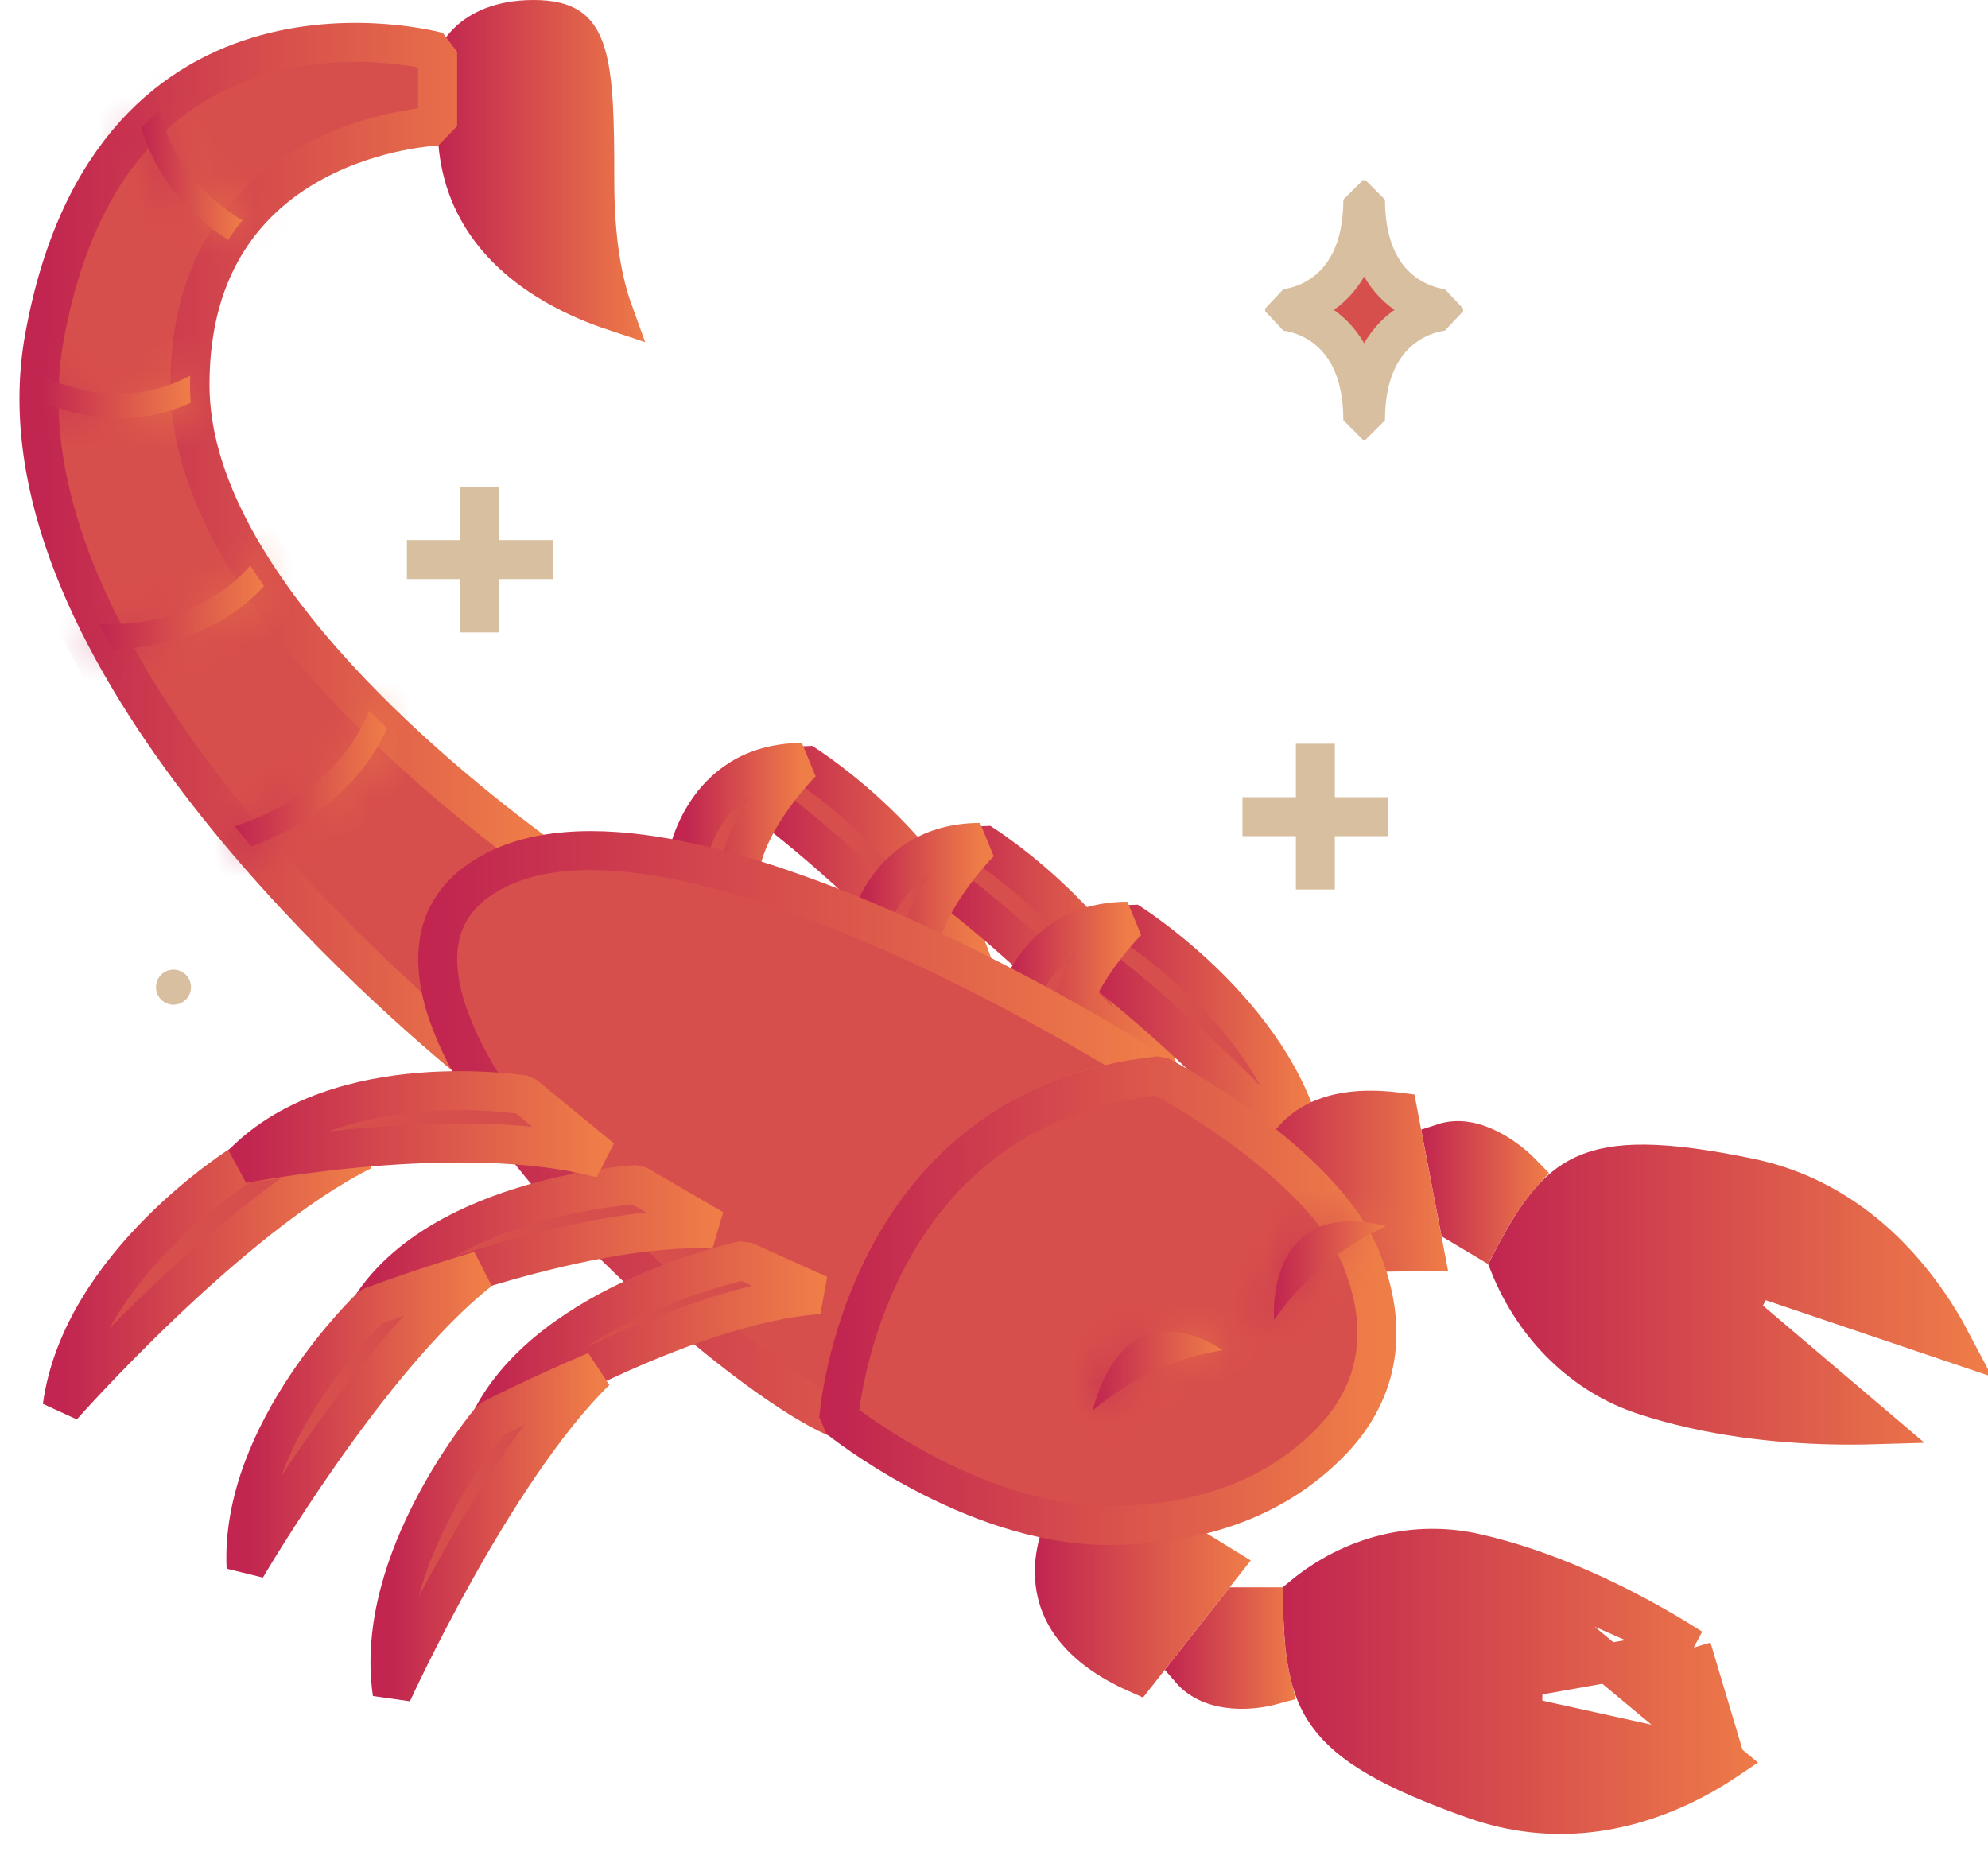 <svg width="51" height="48" viewBox="0 0 51 48" fill="none" xmlns="http://www.w3.org/2000/svg">
<path d="M33.744 19.581V22.321" stroke="#D8BFA0" stroke-miterlimit="10" stroke-linecap="square" stroke-linejoin="bevel"/>
<path d="M35.114 20.951H32.374" stroke="#D8BFA0" stroke-miterlimit="10" stroke-linecap="square" stroke-linejoin="bevel"/>
<path d="M32.956 7.985C32.956 7.985 34.962 8.107 34.962 10.781H35.03C35.03 8.107 37.035 7.985 37.035 7.985V7.917C37.035 7.917 35.03 7.795 35.03 5.121H34.962C34.962 7.795 32.956 7.917 32.956 7.917V7.985Z" fill="#D74F4C" stroke="#D8BFA0" stroke-miterlimit="10" stroke-linecap="square" stroke-linejoin="bevel"/>
<path d="M12.308 12.986V15.725" stroke="#D8BFA0" stroke-miterlimit="10" stroke-linecap="square" stroke-linejoin="bevel"/>
<path d="M13.678 14.356H10.939" stroke="#D8BFA0" stroke-miterlimit="10" stroke-linecap="square" stroke-linejoin="bevel"/>
<path d="M4.9 25.326C4.9 25.575 4.699 25.776 4.451 25.776C4.203 25.776 4.002 25.575 4.002 25.326C4.002 25.078 4.203 24.877 4.451 24.877C4.699 24.877 4.9 25.078 4.9 25.326Z" fill="#D8BFA0"/>
<path d="M20.573 19.561C20.573 19.561 24.698 22.125 25.196 25.786C25.196 25.786 22.463 22.72 19.677 20.615C19.677 20.615 20.013 19.981 20.573 19.561Z" fill="#D74F4C" stroke="url(#paint0_linear_83_31352)" stroke-miterlimit="10" stroke-linecap="square" stroke-linejoin="bevel"/>
<path d="M20.573 19.561C20.573 19.561 18.736 21.378 18.969 22.946C18.119 22.46 17.594 22.179 17.594 22.179C17.594 22.179 17.958 19.57 20.573 19.561Z" fill="#D74F4C" stroke="url(#paint1_linear_83_31352)" stroke-miterlimit="10" stroke-linecap="square" stroke-linejoin="bevel"/>
<path d="M25.142 21.612C25.142 21.612 29.266 24.176 29.764 27.837C29.764 27.837 27.031 24.771 24.245 22.666C24.245 22.666 24.581 22.032 25.142 21.612Z" fill="#D74F4C" stroke="url(#paint2_linear_83_31352)" stroke-miterlimit="10" stroke-linecap="square" stroke-linejoin="bevel"/>
<path d="M25.142 21.612C25.142 21.612 23.305 23.429 23.538 24.997C22.688 24.511 22.163 24.23 22.163 24.23C22.163 24.23 22.527 21.62 25.142 21.612Z" fill="#D74F4C" stroke="url(#paint3_linear_83_31352)" stroke-miterlimit="10" stroke-linecap="square" stroke-linejoin="bevel"/>
<path d="M28.924 23.634C28.924 23.634 33.049 26.198 33.547 29.859C33.547 29.859 30.814 26.793 28.028 24.688C28.028 24.688 28.364 24.054 28.924 23.634Z" fill="#D74F4C" stroke="url(#paint4_linear_83_31352)" stroke-miterlimit="10" stroke-linecap="square" stroke-linejoin="bevel"/>
<path d="M28.924 23.634C28.924 23.634 27.088 25.451 27.32 27.019C26.471 26.533 25.945 26.252 25.945 26.252C25.945 26.252 26.309 23.642 28.924 23.634Z" fill="#D74F4C" stroke="url(#paint5_linear_83_31352)" stroke-miterlimit="10" stroke-linecap="square" stroke-linejoin="bevel"/>
<path d="M43.401 42.283C43.126 42.109 42.802 41.911 42.438 41.704C41.23 41.019 39.598 40.244 37.862 39.848L43.401 42.283ZM43.401 42.283L39.078 43.05L39.058 44.03L44.266 45.177M43.401 42.283L44.266 45.177M44.266 45.177C43.924 45.406 43.484 45.666 42.966 45.897C41.648 46.485 39.847 46.88 37.833 46.17L37.833 46.17C35.67 45.407 34.615 44.765 34.067 44.009C33.553 43.3 33.425 42.413 33.414 40.951C34.685 39.898 36.308 39.494 37.862 39.848L44.266 45.177Z" fill="url(#paint6_linear_83_31352)" stroke="url(#paint7_linear_83_31352)"/>
<path d="M15.73 7.978C15.286 7.83 14.755 7.614 14.226 7.307C12.943 6.563 11.727 5.322 11.727 3.235V1.436C11.736 1.419 11.747 1.4 11.76 1.378C11.814 1.289 11.905 1.162 12.046 1.034C12.32 0.787 12.816 0.5 13.692 0.5C14.137 0.5 14.41 0.58 14.588 0.695C14.758 0.804 14.896 0.979 15.003 1.285C15.114 1.6 15.181 2.028 15.218 2.6C15.254 3.169 15.259 3.848 15.259 4.655C15.259 6.228 15.48 7.285 15.73 7.978Z" fill="url(#paint8_linear_83_31352)" stroke="url(#paint9_linear_83_31352)"/>
<path d="M12.425 22.487C12.839 22.228 13.314 22.057 13.83 21.951C10.996 19.87 4.874 14.805 4.874 9.874C4.874 3.459 11.227 3.235 11.227 3.235V1.327C11.227 1.327 2.876 -0.973 1.137 8.669C-0.266 16.447 9.507 25.088 11.991 27.141C10.982 25.222 10.835 23.483 12.425 22.487Z" fill="#D74F4C" stroke="url(#paint10_linear_83_31352)" stroke-miterlimit="10" stroke-linecap="square" stroke-linejoin="bevel"/>
<path d="M31.646 43.332C31.201 43.296 30.805 43.148 30.529 42.826L31.788 41.222H32.417C32.431 41.97 32.483 42.637 32.636 43.237C32.359 43.312 32.004 43.361 31.646 43.332Z" fill="url(#paint11_linear_83_31352)" stroke="url(#paint12_linear_83_31352)"/>
<path d="M31.347 40.166L29.171 42.936C28.412 42.599 27.924 42.217 27.611 41.845C27.257 41.424 27.109 40.995 27.064 40.608C27.017 40.215 27.076 39.857 27.149 39.592C27.156 39.57 27.162 39.549 27.168 39.528C27.57 39.594 27.981 39.634 28.4 39.636L28.4 39.636C29.07 39.639 29.68 39.583 30.24 39.487L31.347 40.166Z" fill="url(#paint13_linear_83_31352)" stroke="url(#paint14_linear_83_31352)"/>
<path d="M50.078 34.446L45.07 32.752L44.586 33.607L48.055 36.554C47.747 36.563 47.391 36.566 46.999 36.557C45.639 36.527 43.865 36.354 42.168 35.794C40.64 35.29 39.379 34.073 38.726 32.46C39.386 31.179 39.885 30.483 40.633 30.138C41.432 29.77 42.63 29.753 44.869 30.216C46.95 30.646 48.362 31.938 49.265 33.152C49.611 33.618 49.88 34.069 50.078 34.446Z" fill="url(#paint15_linear_83_31352)" stroke="url(#paint16_linear_83_31352)"/>
<path d="M37.979 31.73L37.429 31.402L37.032 29.319C37.393 29.201 37.787 29.272 38.189 29.471C38.532 29.642 38.836 29.885 39.052 30.107C38.654 30.548 38.316 31.097 37.979 31.73Z" fill="url(#paint17_linear_83_31352)" stroke="url(#paint18_linear_83_31352)"/>
<path d="M35.863 28.529L36.546 32.112L35.323 32.128C34.875 31.751 34.365 31.383 33.776 31.035C33.399 30.812 33.009 30.628 32.617 30.474C32.622 30.442 32.628 30.408 32.635 30.373C32.688 30.102 32.795 29.759 33.006 29.444C33.214 29.135 33.525 28.844 34.01 28.665C34.442 28.504 35.04 28.424 35.863 28.529Z" fill="url(#paint19_linear_83_31352)" stroke="url(#paint20_linear_83_31352)"/>
<path d="M29.746 27.597C29.746 27.597 17.215 19.488 12.425 22.488C7.636 25.488 18.563 35.21 21.516 36.397C21.516 36.397 22.094 28.401 29.746 27.597Z" fill="#D74F4C" stroke="url(#paint21_linear_83_31352)" stroke-miterlimit="10" stroke-linecap="square" stroke-linejoin="bevel"/>
<path d="M29.746 27.597C22.094 28.401 21.516 36.397 21.516 36.397C21.516 36.397 24.893 39.122 28.402 39.136C31.432 39.148 33.215 37.983 34.217 36.909C35.222 35.832 35.718 34.33 34.945 32.352C33.946 29.795 29.746 27.597 29.746 27.597Z" fill="#D74F4C" stroke="url(#paint22_linear_83_31352)" stroke-miterlimit="10" stroke-linecap="square" stroke-linejoin="bevel"/>
<mask id="path-23-inside-1_83_31352" fill="white">
<path d="M5.854 6.152C5.968 5.973 6.091 5.808 6.218 5.651C4.817 4.806 4.287 3.661 4.097 2.827C3.935 2.965 3.778 3.114 3.624 3.274C3.894 4.185 4.508 5.305 5.854 6.152Z"/>
</mask>
<path d="M5.854 6.152C5.968 5.973 6.091 5.808 6.218 5.651C4.817 4.806 4.287 3.661 4.097 2.827C3.935 2.965 3.778 3.114 3.624 3.274C3.894 4.185 4.508 5.305 5.854 6.152Z" fill="url(#paint23_linear_83_31352)"/>
<path d="M5.854 6.152L5.321 6.998L6.161 7.526L6.696 6.691L5.854 6.152ZM6.218 5.651L6.995 6.281L7.72 5.387L6.734 4.794L6.218 5.651ZM4.097 2.827L5.071 2.604L4.702 0.989L3.445 2.068L4.097 2.827ZM3.624 3.274L2.903 2.581L2.499 3L2.665 3.559L3.624 3.274ZM6.696 6.691C6.786 6.55 6.886 6.416 6.995 6.281L5.442 5.021C5.296 5.2 5.15 5.396 5.011 5.613L6.696 6.691ZM6.734 4.794C5.61 4.117 5.214 3.229 5.071 2.604L3.122 3.05C3.36 4.093 4.023 5.496 5.702 6.507L6.734 4.794ZM3.445 2.068C3.26 2.228 3.079 2.398 2.903 2.581L4.344 3.968C4.476 3.83 4.611 3.703 4.748 3.586L3.445 2.068ZM2.665 3.559C2.991 4.659 3.734 6 5.321 6.998L6.386 5.305C5.281 4.61 4.796 3.711 4.582 2.99L2.665 3.559Z" fill="url(#paint24_linear_83_31352)" mask="url(#path-23-inside-1_83_31352)"/>
<mask id="path-25-inside-2_83_31352" fill="white">
<path d="M4.891 10.334C4.88 10.181 4.874 10.027 4.874 9.874C4.874 9.792 4.879 9.716 4.881 9.636C3.396 10.424 1.981 10.079 1.026 9.62C1.012 9.84 1.003 10.061 1.005 10.282C1.586 10.532 2.295 10.734 3.073 10.734C3.65 10.734 4.265 10.619 4.891 10.334Z"/>
</mask>
<path d="M4.891 10.334C4.88 10.181 4.874 10.027 4.874 9.874C4.874 9.792 4.879 9.716 4.881 9.636C3.396 10.424 1.981 10.079 1.026 9.62C1.012 9.84 1.003 10.061 1.005 10.282C1.586 10.532 2.295 10.734 3.073 10.734C3.65 10.734 4.265 10.619 4.891 10.334Z" fill="url(#paint25_linear_83_31352)"/>
<path d="M4.891 10.334L5.306 11.244L5.94 10.955L5.888 10.26L4.891 10.334ZM4.881 9.636L5.881 9.661L5.923 7.951L4.413 8.752L4.881 9.636ZM1.026 9.62L1.46 8.718L0.128 8.078L0.029 9.553L1.026 9.62ZM1.005 10.282L0.005 10.289L0.009 10.942L0.61 11.2L1.005 10.282ZM3.073 10.734V11.734L3.074 11.734L3.073 10.734ZM5.888 10.26C5.879 10.13 5.874 10.002 5.874 9.874H3.874C3.874 10.053 3.881 10.231 3.894 10.408L5.888 10.26ZM5.874 9.874C5.874 9.795 5.877 9.813 5.881 9.661L3.882 9.611C3.881 9.618 3.874 9.789 3.874 9.874H5.874ZM4.413 8.752C3.314 9.335 2.257 9.102 1.46 8.718L0.593 10.521C1.705 11.056 3.478 11.512 5.35 10.519L4.413 8.752ZM0.029 9.553C0.013 9.792 0.003 10.038 0.005 10.289L2.005 10.275C2.003 10.084 2.011 9.888 2.024 9.687L0.029 9.553ZM0.61 11.2C1.278 11.488 2.123 11.734 3.073 11.734V9.734C2.467 9.734 1.895 9.576 1.4 9.363L0.61 11.2ZM3.074 11.734C3.786 11.734 4.543 11.592 5.306 11.244L4.476 9.424C3.987 9.647 3.514 9.734 3.072 9.734L3.074 11.734Z" fill="url(#paint26_linear_83_31352)" mask="url(#path-25-inside-2_83_31352)"/>
<mask id="path-27-inside-3_83_31352" fill="white">
<path d="M6.772 15.04C6.652 14.864 6.535 14.687 6.423 14.508C5.253 15.837 3.593 16.047 2.549 16.019C2.655 16.232 2.766 16.443 2.88 16.652C4.012 16.627 5.59 16.321 6.772 15.04Z"/>
</mask>
<path d="M6.772 15.04C6.652 14.864 6.535 14.687 6.423 14.508C5.253 15.837 3.593 16.047 2.549 16.019C2.655 16.232 2.766 16.443 2.88 16.652C4.012 16.627 5.59 16.321 6.772 15.04Z" fill="url(#paint27_linear_83_31352)"/>
<path d="M6.772 15.04L7.507 15.718L8.045 15.134L7.598 14.477L6.772 15.04ZM6.423 14.508L7.271 13.978L6.56 12.838L5.672 13.847L6.423 14.508ZM2.549 16.019L2.575 15.02L0.909 14.976L1.654 16.466L2.549 16.019ZM2.88 16.652L2.002 17.131L2.293 17.666L2.903 17.652L2.88 16.652ZM7.598 14.477C7.483 14.307 7.374 14.142 7.271 13.978L5.575 15.037C5.696 15.231 5.821 15.419 5.945 15.603L7.598 14.477ZM5.672 13.847C4.793 14.847 3.504 15.044 2.575 15.02L2.523 17.019C3.683 17.049 5.714 16.828 7.174 15.168L5.672 13.847ZM1.654 16.466C1.766 16.691 1.883 16.912 2.002 17.131L3.758 16.174C3.649 15.973 3.544 15.773 3.443 15.572L1.654 16.466ZM2.903 17.652C4.167 17.623 6.065 17.282 7.507 15.718L6.037 14.362C5.116 15.361 3.856 15.63 2.857 15.652L2.903 17.652Z" fill="url(#paint28_linear_83_31352)" mask="url(#path-27-inside-3_83_31352)"/>
<mask id="path-29-inside-4_83_31352" fill="white">
<path d="M9.93 18.687C9.776 18.54 9.623 18.39 9.47 18.237C8.71 20.101 6.942 20.902 6.019 21.2C6.163 21.374 6.308 21.545 6.453 21.714C7.486 21.334 9.117 20.477 9.93 18.687Z"/>
</mask>
<path d="M9.93 18.687C9.776 18.54 9.623 18.39 9.47 18.237C8.71 20.101 6.942 20.902 6.019 21.2C6.163 21.374 6.308 21.545 6.453 21.714C7.486 21.334 9.117 20.477 9.93 18.687Z" fill="url(#paint29_linear_83_31352)"/>
<path d="M9.93 18.687L10.84 19.101L11.133 18.457L10.623 17.966L9.93 18.687ZM9.47 18.237L10.177 17.53L9.113 16.465L8.544 17.86L9.47 18.237ZM6.019 21.2L5.712 20.248L4.306 20.701L5.25 21.838L6.019 21.2ZM6.453 21.714L5.694 22.364L6.146 22.892L6.798 22.652L6.453 21.714ZM10.623 17.966C10.473 17.822 10.325 17.677 10.177 17.53L8.763 18.944C8.921 19.102 9.079 19.257 9.237 19.408L10.623 17.966ZM8.544 17.86C7.955 19.305 6.549 19.979 5.712 20.248L6.326 22.152C7.336 21.826 9.466 20.897 10.396 18.615L8.544 17.86ZM5.25 21.838C5.398 22.017 5.546 22.193 5.694 22.364L7.212 21.063C7.07 20.897 6.929 20.73 6.789 20.561L5.25 21.838ZM6.798 22.652C7.933 22.235 9.865 21.248 10.84 19.101L9.019 18.274C8.369 19.706 7.038 20.433 6.108 20.775L6.798 22.652Z" fill="url(#paint30_linear_83_31352)" mask="url(#path-29-inside-4_83_31352)"/>
<path d="M1.596 36.084C1.596 36.084 5.909 31.203 9.299 29.527C7.531 29.654 6.218 29.858 6.218 29.858C6.218 29.858 2.093 32.423 1.596 36.084Z" fill="#D74F4C" stroke="url(#paint31_linear_83_31352)" stroke-miterlimit="10" stroke-linecap="square" stroke-linejoin="bevel"/>
<path d="M16.337 30.389C16.337 30.389 11.373 30.68 9.516 33.529C9.516 33.529 14.79 31.371 18.301 31.532L16.337 30.389Z" fill="#D74F4C" stroke="url(#paint32_linear_83_31352)" stroke-miterlimit="10" stroke-linecap="square" stroke-linejoin="bevel"/>
<path d="M6.313 40.221C6.313 40.221 9.461 34.833 12.308 32.598C10.695 33.074 9.516 33.528 9.516 33.528C9.516 33.528 6.144 36.735 6.313 40.221Z" fill="#D74F4C" stroke="url(#paint33_linear_83_31352)" stroke-miterlimit="10" stroke-linecap="square" stroke-linejoin="bevel"/>
<path d="M19.069 32.337C19.069 32.337 14.168 33.373 12.598 36.418C12.598 36.418 17.507 33.455 21.013 33.214L19.069 32.337Z" fill="#D74F4C" stroke="url(#paint34_linear_83_31352)" stroke-miterlimit="10" stroke-linecap="square" stroke-linejoin="bevel"/>
<path d="M10.061 43.44C10.061 43.44 12.67 37.723 15.284 35.174C13.726 35.832 12.598 36.419 12.598 36.419C12.598 36.419 9.555 39.993 10.061 43.44Z" fill="#D74F4C" stroke="url(#paint35_linear_83_31352)" stroke-miterlimit="10" stroke-linecap="square" stroke-linejoin="bevel"/>
<path d="M13.448 28.091C13.448 28.091 8.699 27.321 6.218 29.859C6.218 29.859 11.817 28.753 15.434 29.721L13.448 28.091Z" fill="#D74F4C" stroke="url(#paint36_linear_83_31352)" stroke-miterlimit="10" stroke-linecap="square" stroke-linejoin="bevel"/>
<mask id="path-37-inside-5_83_31352" fill="white">
<path d="M32.684 33.862C33.451 32.778 34.447 31.965 35.554 31.454C32.551 30.717 32.668 33.607 32.684 33.862Z"/>
</mask>
<path d="M32.684 33.862C33.451 32.778 34.447 31.965 35.554 31.454C32.551 30.717 32.668 33.607 32.684 33.862Z" fill="url(#paint37_linear_83_31352)"/>
<path d="M32.684 33.862L31.686 33.926L31.866 36.748L33.5 34.44L32.684 33.862ZM35.554 31.454L35.973 32.362L38.569 31.165L35.792 30.483L35.554 31.454ZM33.5 34.44C34.167 33.498 35.026 32.798 35.973 32.362L35.135 30.546C33.868 31.131 32.735 32.059 31.868 33.284L33.5 34.44ZM35.792 30.483C34.9 30.264 34.115 30.284 33.452 30.56C32.779 30.84 32.355 31.333 32.099 31.825C31.621 32.745 31.676 33.768 31.686 33.926L33.682 33.798C33.676 33.701 33.664 33.152 33.874 32.747C33.963 32.576 34.072 32.469 34.221 32.406C34.38 32.34 34.706 32.276 35.316 32.425L35.792 30.483Z" fill="url(#paint38_linear_83_31352)" mask="url(#path-37-inside-5_83_31352)"/>
<mask id="path-39-inside-6_83_31352" fill="white">
<path d="M31.363 34.638C30.118 34.838 28.979 35.387 28.029 36.189C28.897 32.981 31.166 34.499 31.363 34.638Z"/>
</mask>
<path d="M31.363 34.638C30.118 34.838 28.979 35.387 28.029 36.189C28.897 32.981 31.166 34.499 31.363 34.638Z" fill="url(#paint39_linear_83_31352)"/>
<path d="M31.363 34.638L31.522 35.626L33.942 35.236L31.94 33.822L31.363 34.638ZM28.029 36.189L27.064 35.928L26.227 39.018L28.674 36.953L28.029 36.189ZM31.204 33.651C29.769 33.882 28.463 34.514 27.384 35.425L28.674 36.953C29.494 36.261 30.468 35.795 31.522 35.626L31.204 33.651ZM28.994 36.45C29.18 35.764 29.409 35.452 29.561 35.314C29.694 35.193 29.818 35.159 29.954 35.158C30.318 35.156 30.711 35.402 30.786 35.455L31.94 33.822C31.818 33.735 30.978 33.152 29.942 33.158C29.377 33.162 28.759 33.341 28.216 33.833C27.692 34.309 27.312 35.01 27.064 35.928L28.994 36.45Z" fill="url(#paint40_linear_83_31352)" mask="url(#path-39-inside-6_83_31352)"/>
<defs>
<linearGradient id="paint0_linear_83_31352" x1="19.677" y1="22.673" x2="25.196" y2="22.673" gradientUnits="userSpaceOnUse">
<stop stop-color="#C12550"/>
<stop offset="1" stop-color="#EF7D48"/>
</linearGradient>
<linearGradient id="paint1_linear_83_31352" x1="17.594" y1="21.253" x2="20.573" y2="21.253" gradientUnits="userSpaceOnUse">
<stop stop-color="#C12550"/>
<stop offset="1" stop-color="#EF7D48"/>
</linearGradient>
<linearGradient id="paint2_linear_83_31352" x1="24.245" y1="24.724" x2="29.764" y2="24.724" gradientUnits="userSpaceOnUse">
<stop stop-color="#C12550"/>
<stop offset="1" stop-color="#EF7D48"/>
</linearGradient>
<linearGradient id="paint3_linear_83_31352" x1="22.163" y1="23.304" x2="25.142" y2="23.304" gradientUnits="userSpaceOnUse">
<stop stop-color="#C12550"/>
<stop offset="1" stop-color="#EF7D48"/>
</linearGradient>
<linearGradient id="paint4_linear_83_31352" x1="28.028" y1="26.746" x2="33.547" y2="26.746" gradientUnits="userSpaceOnUse">
<stop stop-color="#C12550"/>
<stop offset="1" stop-color="#EF7D48"/>
</linearGradient>
<linearGradient id="paint5_linear_83_31352" x1="25.945" y1="25.326" x2="28.924" y2="25.326" gradientUnits="userSpaceOnUse">
<stop stop-color="#C12550"/>
<stop offset="1" stop-color="#EF7D48"/>
</linearGradient>
<linearGradient id="paint6_linear_83_31352" x1="32.913" y1="43.137" x2="45.417" y2="43.137" gradientUnits="userSpaceOnUse">
<stop stop-color="#C12550"/>
<stop offset="1" stop-color="#EF7D48"/>
</linearGradient>
<linearGradient id="paint7_linear_83_31352" x1="32.913" y1="43.137" x2="45.417" y2="43.137" gradientUnits="userSpaceOnUse">
<stop stop-color="#C12550"/>
<stop offset="1" stop-color="#EF7D48"/>
</linearGradient>
<linearGradient id="paint8_linear_83_31352" x1="11.227" y1="4.376" x2="16.724" y2="4.376" gradientUnits="userSpaceOnUse">
<stop stop-color="#C12550"/>
<stop offset="1" stop-color="#EF7D48"/>
</linearGradient>
<linearGradient id="paint9_linear_83_31352" x1="11.227" y1="4.376" x2="16.724" y2="4.376" gradientUnits="userSpaceOnUse">
<stop stop-color="#C12550"/>
<stop offset="1" stop-color="#EF7D48"/>
</linearGradient>
<linearGradient id="paint10_linear_83_31352" x1="1" y1="14.114" x2="13.83" y2="14.114" gradientUnits="userSpaceOnUse">
<stop stop-color="#C12550"/>
<stop offset="1" stop-color="#EF7D48"/>
</linearGradient>
<linearGradient id="paint11_linear_83_31352" x1="29.912" y1="42.281" x2="33.255" y2="42.281" gradientUnits="userSpaceOnUse">
<stop stop-color="#C12550"/>
<stop offset="1" stop-color="#EF7D48"/>
</linearGradient>
<linearGradient id="paint12_linear_83_31352" x1="29.912" y1="42.281" x2="33.255" y2="42.281" gradientUnits="userSpaceOnUse">
<stop stop-color="#C12550"/>
<stop offset="1" stop-color="#EF7D48"/>
</linearGradient>
<linearGradient id="paint13_linear_83_31352" x1="26.547" y1="41.251" x2="32.087" y2="41.251" gradientUnits="userSpaceOnUse">
<stop stop-color="#C12550"/>
<stop offset="1" stop-color="#EF7D48"/>
</linearGradient>
<linearGradient id="paint14_linear_83_31352" x1="26.547" y1="41.251" x2="32.087" y2="41.251" gradientUnits="userSpaceOnUse">
<stop stop-color="#C12550"/>
<stop offset="1" stop-color="#EF7D48"/>
</linearGradient>
<linearGradient id="paint15_linear_83_31352" x1="38.179" y1="33.214" x2="51" y2="33.214" gradientUnits="userSpaceOnUse">
<stop stop-color="#C12550"/>
<stop offset="1" stop-color="#EF7D48"/>
</linearGradient>
<linearGradient id="paint16_linear_83_31352" x1="38.179" y1="33.214" x2="51" y2="33.214" gradientUnits="userSpaceOnUse">
<stop stop-color="#C12550"/>
<stop offset="1" stop-color="#EF7D48"/>
</linearGradient>
<linearGradient id="paint17_linear_83_31352" x1="36.47" y1="30.596" x2="39.727" y2="30.596" gradientUnits="userSpaceOnUse">
<stop stop-color="#C12550"/>
<stop offset="1" stop-color="#EF7D48"/>
</linearGradient>
<linearGradient id="paint18_linear_83_31352" x1="36.47" y1="30.596" x2="39.727" y2="30.596" gradientUnits="userSpaceOnUse">
<stop stop-color="#C12550"/>
<stop offset="1" stop-color="#EF7D48"/>
</linearGradient>
<linearGradient id="paint19_linear_83_31352" x1="32.086" y1="30.306" x2="37.148" y2="30.306" gradientUnits="userSpaceOnUse">
<stop stop-color="#C12550"/>
<stop offset="1" stop-color="#EF7D48"/>
</linearGradient>
<linearGradient id="paint20_linear_83_31352" x1="32.086" y1="30.306" x2="37.148" y2="30.306" gradientUnits="userSpaceOnUse">
<stop stop-color="#C12550"/>
<stop offset="1" stop-color="#EF7D48"/>
</linearGradient>
<linearGradient id="paint21_linear_83_31352" x1="11.228" y1="29.11" x2="29.746" y2="29.11" gradientUnits="userSpaceOnUse">
<stop stop-color="#C12550"/>
<stop offset="1" stop-color="#EF7D48"/>
</linearGradient>
<linearGradient id="paint22_linear_83_31352" x1="21.516" y1="33.366" x2="35.323" y2="33.366" gradientUnits="userSpaceOnUse">
<stop stop-color="#C12550"/>
<stop offset="1" stop-color="#EF7D48"/>
</linearGradient>
<linearGradient id="paint23_linear_83_31352" x1="3.624" y1="4.489" x2="6.218" y2="4.489" gradientUnits="userSpaceOnUse">
<stop stop-color="#C12550"/>
<stop offset="1" stop-color="#EF7D48"/>
</linearGradient>
<linearGradient id="paint24_linear_83_31352" x1="3.624" y1="4.489" x2="6.218" y2="4.489" gradientUnits="userSpaceOnUse">
<stop stop-color="#C12550"/>
<stop offset="1" stop-color="#EF7D48"/>
</linearGradient>
<linearGradient id="paint25_linear_83_31352" x1="1.005" y1="10.177" x2="4.891" y2="10.177" gradientUnits="userSpaceOnUse">
<stop stop-color="#C12550"/>
<stop offset="1" stop-color="#EF7D48"/>
</linearGradient>
<linearGradient id="paint26_linear_83_31352" x1="1.005" y1="10.177" x2="4.891" y2="10.177" gradientUnits="userSpaceOnUse">
<stop stop-color="#C12550"/>
<stop offset="1" stop-color="#EF7D48"/>
</linearGradient>
<linearGradient id="paint27_linear_83_31352" x1="2.549" y1="15.58" x2="6.772" y2="15.58" gradientUnits="userSpaceOnUse">
<stop stop-color="#C12550"/>
<stop offset="1" stop-color="#EF7D48"/>
</linearGradient>
<linearGradient id="paint28_linear_83_31352" x1="2.549" y1="15.58" x2="6.772" y2="15.58" gradientUnits="userSpaceOnUse">
<stop stop-color="#C12550"/>
<stop offset="1" stop-color="#EF7D48"/>
</linearGradient>
<linearGradient id="paint29_linear_83_31352" x1="6.019" y1="19.976" x2="9.93" y2="19.976" gradientUnits="userSpaceOnUse">
<stop stop-color="#C12550"/>
<stop offset="1" stop-color="#EF7D48"/>
</linearGradient>
<linearGradient id="paint30_linear_83_31352" x1="6.019" y1="19.976" x2="9.93" y2="19.976" gradientUnits="userSpaceOnUse">
<stop stop-color="#C12550"/>
<stop offset="1" stop-color="#EF7D48"/>
</linearGradient>
<linearGradient id="paint31_linear_83_31352" x1="1.596" y1="32.806" x2="9.299" y2="32.806" gradientUnits="userSpaceOnUse">
<stop stop-color="#C12550"/>
<stop offset="1" stop-color="#EF7D48"/>
</linearGradient>
<linearGradient id="paint32_linear_83_31352" x1="9.516" y1="31.959" x2="18.301" y2="31.959" gradientUnits="userSpaceOnUse">
<stop stop-color="#C12550"/>
<stop offset="1" stop-color="#EF7D48"/>
</linearGradient>
<linearGradient id="paint33_linear_83_31352" x1="6.307" y1="36.409" x2="12.308" y2="36.409" gradientUnits="userSpaceOnUse">
<stop stop-color="#C12550"/>
<stop offset="1" stop-color="#EF7D48"/>
</linearGradient>
<linearGradient id="paint34_linear_83_31352" x1="12.598" y1="34.378" x2="21.013" y2="34.378" gradientUnits="userSpaceOnUse">
<stop stop-color="#C12550"/>
<stop offset="1" stop-color="#EF7D48"/>
</linearGradient>
<linearGradient id="paint35_linear_83_31352" x1="10.005" y1="39.307" x2="15.284" y2="39.307" gradientUnits="userSpaceOnUse">
<stop stop-color="#C12550"/>
<stop offset="1" stop-color="#EF7D48"/>
</linearGradient>
<linearGradient id="paint36_linear_83_31352" x1="6.218" y1="28.92" x2="15.434" y2="28.92" gradientUnits="userSpaceOnUse">
<stop stop-color="#C12550"/>
<stop offset="1" stop-color="#EF7D48"/>
</linearGradient>
<linearGradient id="paint37_linear_83_31352" x1="32.679" y1="32.598" x2="35.554" y2="32.598" gradientUnits="userSpaceOnUse">
<stop stop-color="#C12550"/>
<stop offset="1" stop-color="#EF7D48"/>
</linearGradient>
<linearGradient id="paint38_linear_83_31352" x1="32.679" y1="32.598" x2="35.554" y2="32.598" gradientUnits="userSpaceOnUse">
<stop stop-color="#C12550"/>
<stop offset="1" stop-color="#EF7D48"/>
</linearGradient>
<linearGradient id="paint39_linear_83_31352" x1="28.029" y1="35.174" x2="31.363" y2="35.174" gradientUnits="userSpaceOnUse">
<stop stop-color="#C12550"/>
<stop offset="1" stop-color="#EF7D48"/>
</linearGradient>
<linearGradient id="paint40_linear_83_31352" x1="28.029" y1="35.174" x2="31.363" y2="35.174" gradientUnits="userSpaceOnUse">
<stop stop-color="#C12550"/>
<stop offset="1" stop-color="#EF7D48"/>
</linearGradient>
</defs>
</svg>
